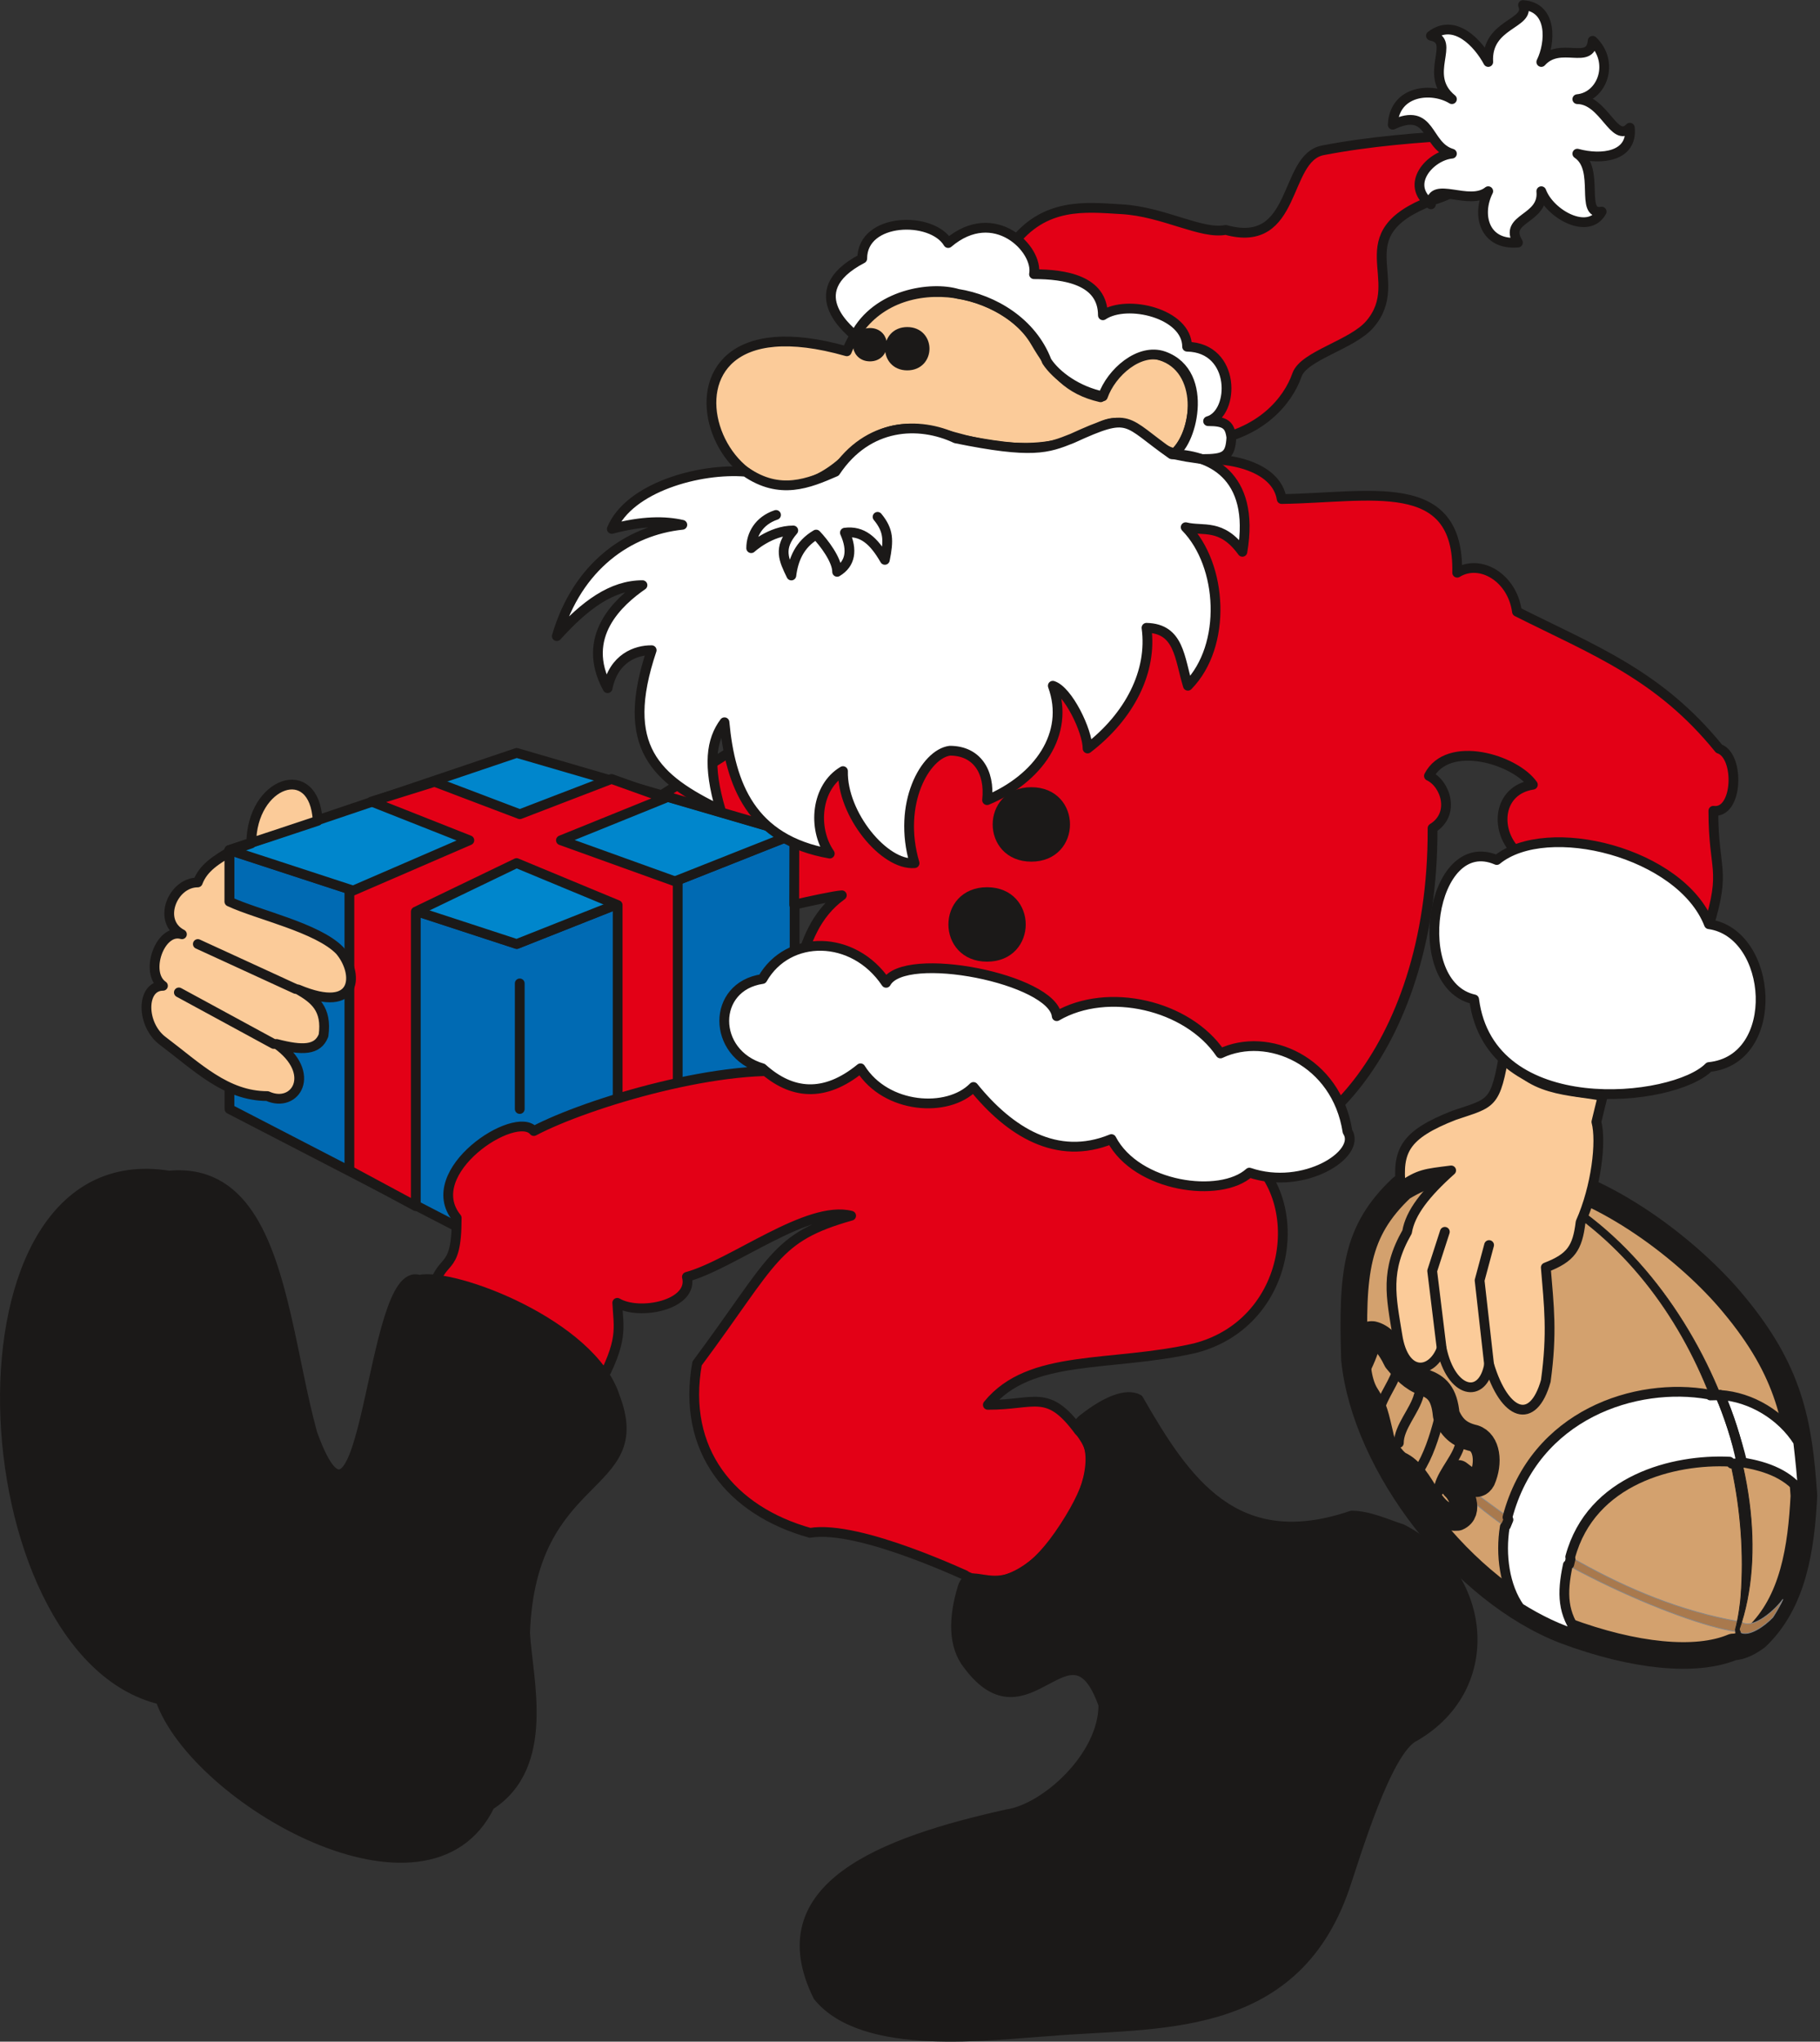 <svg xmlns="http://www.w3.org/2000/svg" version="1.2" width="717.997" height="805.455" viewBox="0 0 18997 21311" preserveAspectRatio="xMidYMid" fill-rule="evenodd" stroke-width="28.222" stroke-linejoin="round" xml:space="preserve"><rect x="0" y="0" width="18997" height="21311" fill="#333333" stroke="none"/><defs class="ClipPathGroup"><clipPath id="a" clipPathUnits="userSpaceOnUse"><path d="M0 0h18997v21311H0z"/></clipPath></defs><g class="SlideGroup"><g class="Slide" clip-path="url(#a)"><g class="Page"><g class="com.sun.star.drawing.PolyPolygonShape"><path class="BoundingBox" fill="none" d="M2344 8654h6002v4526H2344z"/><path fill="#006AB3" d="M2395 8872v2704l3000 1552 2899-1588V8705L5395 9853l-3000-981Z"/><path fill="none" stroke="#1B1918" stroke-width="102" stroke-linecap="round" d="M2395 8872v2704l3000 1552 2899-1588V8705L5395 9853l-3000-981Z"/></g><g class="com.sun.star.drawing.PolyPolygonShape"><path class="BoundingBox" fill="none" d="M2341 7807h6003v2099H2341z"/><path fill="#0086CC" d="M8292 8705 5393 9854l-3000-981 3000-1014 2899 846Z"/><path fill="none" stroke="#1B1918" stroke-width="102" stroke-linecap="round" d="M8292 8705 5393 9854l-3000-981 3000-1014 2899 846Z"/></g><g class="com.sun.star.drawing.PolyPolygonShape"><path class="BoundingBox" fill="none" d="M3596 8080h3530v4562H3596z"/><path fill="#E30016" d="m6942 8331-1087 440 1219 439v2974l-627 371V9447l-1055-438-1052 507v3074l-693-373V9313l1252-542-1021-404 658-206 890 338 957-368 559 200Z"/><path fill="none" stroke="#1B1918" stroke-width="102" stroke-linecap="round" d="m6942 8331-1087 440 1219 439v2974l-627 371V9447l-1055-438-1052 507v3074l-693-373V9313l1252-542-1021-404 658-206 890 338 957-368 559 200Z"/></g><g class="com.sun.star.drawing.ClosedBezierShape"><path class="BoundingBox" fill="none" d="M4452 1355h13694v15210H4452z"/><path fill="#E30016" d="M12588 4609c572-78 856-426 950-696 71-203 579-314 762-530 399-468-289-933 648-1291 599-178 909-735 338-683-470 25-991 66-1478 160-417 81-262 1039-1014 831-256 50-648-191-1087-216-371-21-809-79-1147 376 232 1275 2051 343 2028 2049Zm0 0ZM6908 8298l1384 406-2 740c134-33 431-96 497-99-563 404-350 1166-830 1181 1333 950 4136 549 4962 1448 632 221 2044-920 2034-3329 239-147 137-464-38-546 198-383 897-175 1085 92-364 56-399 465-181 691l2014 793c188-617 51-576 51-1212 259 35 277-577 59-648-625-772-1306-1026-2109-1430-48-358-386-554-624-407 22-1026-907-782-1832-769-51-325-513-450-929-409L6908 8298Zm0 0Zm6026 3699c726 421 594 1801-460 2075-886 203-1723 51-2163 592 493 2 623-176 953 274 435 340-424 1826-1113 1537-15 0-1173-562-1696-475-826-231-1341-861-1179-1768 808-1087 808-1316 1608-1542-452-117-1237 508-1714 638 73 292-493 409-727 271 13 267 69 387-198 877l-1742-948c91-459 264-188 264-815-388-480 614-1138 805-907 556-294 2014-731 2819-604 1580-371 4020 406 4543 795Z"/><path fill="none" stroke="#1B1918" stroke-width="102" stroke-linecap="round" d="M12588 4609c572-78 856-426 950-696 71-203 579-314 762-530 399-468-289-933 648-1291 599-178 909-735 338-683-470 25-991 66-1478 160-417 81-262 1039-1014 831-256 50-648-191-1087-216-371-21-809-79-1147 376 232 1275 2051 343 2028 2049ZM6908 8298l1384 406-2 740c134-33 431-96 497-99-563 404-350 1166-830 1181 1333 950 4136 549 4962 1448 632 221 2044-920 2034-3329 239-147 137-464-38-546 198-383 897-175 1085 92-364 56-399 465-181 691l2014 793c188-617 51-576 51-1212 259 35 277-577 59-648-625-772-1306-1026-2109-1430-48-358-386-554-624-407 22-1026-907-782-1832-769-51-325-513-450-929-409L6908 8298Z"/><path fill="none" stroke="#1B1918" stroke-width="102" stroke-linecap="round" d="M12934 11997c726 421 594 1801-460 2075-886 203-1723 51-2163 592 493 2 623-176 953 274 435 340-424 1826-1113 1537-15 0-1173-562-1696-475-826-231-1341-861-1179-1768 808-1087 808-1316 1608-1542-452-117-1237 508-1714 638 73 292-493 409-727 271 13 267 69 387-198 877l-1742-948c91-459 264-188 264-815-388-480 614-1138 805-907 556-294 2014-731 2819-604 1580-371 4020 406 4543 795Z"/></g><g class="com.sun.star.drawing.ClosedBezierShape"><path class="BoundingBox" fill="none" d="M13992 12045h4977v5376h-4977z"/><path fill="#D3A16E" d="M18090 17191c-386 163-1032 99-1746-167-1073-409-2096-1731-2206-2836-27-900 10-1334 493-1789 495-306 941-217 1335-147 777 116 1676 810 2129 1360 579 695 683 1224 734 2001-28 542-109 1108-495 1474-66 49-160 104-244 104Z"/><path fill="none" stroke="#1B1918" stroke-width="278" stroke-linecap="round" d="M18090 17191c-386 163-1032 99-1746-167-1073-409-2096-1731-2206-2836-27-900 10-1334 493-1789 495-306 941-217 1335-147 777 116 1676 810 2129 1360 579 695 683 1224 734 2001-28 542-109 1108-495 1474-66 49-160 104-244 104Z"/></g><g class="com.sun.star.drawing.ClosedBezierShape"><path class="BoundingBox" fill="none" d="M15180 15427h2960v1608h-2960z"/><path fill="#A9794D" d="M18134 16923c-1177-208-2222-933-2933-1492-5 17-12 40-17 63l5 5c723 750 2346 1445 2928 1531 0-2-3-7-3-23 8-17 18-68 20-84Z"/><path fill="none" stroke="#868789" stroke-width="8" stroke-linecap="round" d="M18134 16923c-1177-208-2222-933-2933-1492-5 17-12 40-17 63l5 5c723 750 2346 1445 2928 1531 0-2-3-7-3-23 8-17 18-68 20-84Z"/></g><g class="com.sun.star.drawing.ClosedBezierShape"><path class="BoundingBox" fill="none" d="M18149 16691h465v365h-465z"/><path fill="#A9794D" d="M18175 16929c121 90 363-132 434-234-23 53-71 135-104 186-87 92-253 209-342 156-5-10-5-20-10-28 7-28 15-57 22-80Z"/><path fill="none" stroke="#868789" stroke-width="8" stroke-linecap="round" d="M18175 16929c121 90 363-132 434-234-23 53-71 135-104 186-87 92-253 209-342 156-5-10-5-20-10-28 7-28 15-57 22-80Z"/></g><g class="com.sun.star.drawing.ClosedBezierShape"><path class="BoundingBox" fill="none" d="M15553 12203h2742v4989h-2742z"/><path fill="#1B1918" d="m15653 12207-96 15c1827 627 2747 2706 2615 4436-2 48-25 236-58 350 12 104-3 145-23 178 18 2 41-3 58-8 31-51 33-111 5-170 549-1570-633-4235-2501-4801Z"/><path fill="none" stroke="#1B1918" stroke-width="8" stroke-linecap="round" d="m15653 12207-96 15c1827 627 2747 2706 2615 4436-2 48-25 236-58 350 12 104-3 145-23 178 18 2 41-3 58-8 31-51 33-111 5-170 549-1570-633-4235-2501-4801Z"/></g><g class="com.sun.star.drawing.ClosedBezierShape"><path class="BoundingBox" fill="none" d="M15637 14476h3235v2649h-3235z"/><path fill="#FFF" d="M16485 17072c-176-229-184-434-120-737l15-7 13-54-3-23c219-811 1086-1022 1663-994l23 21 79-5 20-11c-48-233-124-485-224-703l-8 5-91 2-13-10c-760-136-1820 204-2104 1281l10 26-26 63-12 11c-47 292-3 622 155 845 195 122 411 229 623 290Zm0 0Zm1471-2511c85 209 168 455 229 704 262 41 498 132 635 338-10-186-30-374-51-554-172-274-490-467-813-488Z"/><path fill="none" stroke="#1B1918" stroke-width="102" stroke-linecap="round" d="M16485 17072c-176-229-184-434-120-737l15-7 13-54-3-23c219-811 1086-1022 1663-994l23 21 79-5 20-11c-48-233-124-485-224-703l-8 5-91 2-13-10c-760-136-1820 204-2104 1281l10 26-26 63-12 11c-47 292-3 622 155 845 195 122 411 229 623 290Z"/><path fill="none" stroke="#1B1918" stroke-width="102" stroke-linecap="round" d="M17956 14561c85 209 168 455 229 704 262 41 498 132 635 338-10-186-30-374-51-554-172-274-490-467-813-488Z"/></g><g fill="none" class="com.sun.star.drawing.ClosedBezierShape"><path class="BoundingBox" d="M14018 13791h1636v2190h-1636z"/><path stroke="#1B1918" stroke-width="280" stroke-linecap="round" d="M14328 13931c89 21 171 99 250 264 81 99 167 191 289 235 125 46 208 112 229 340 56 125 125 204 288 242 139 45 162 256 86 430-51 94-140 20-246-61-10 18-43 119-43 137 71 61 165 262 30 320-311 23-344-432-613-552-79-53-176-201-192-302-48-203-63-287-144-412-84-127-99-321-104-478 7-117 114-169 170-163Z"/></g><g class="com.sun.star.drawing.ClosedBezierShape"><path class="BoundingBox" fill="none" d="M1477 2997h15304v11770H1477z"/><path fill="#FBCB99" d="M15706 10966c-97 574-130 541-526 675-526 205-594 375-559 746 196-135 252-135 526-170-264 236-427 441-460 642-233 407-167 673-101 1080 68 439 363 406 462 137 99 470 429 538 495 167 163 541 460 641 592 171 69-506 33-778 0-1184 264-102 330-203 363-472 165-371 219-844 165-1048 21-89 44-180 66-269-330-69-792-36-1023-475Zm0 0Zm-14005-99c361 272 660 574 1090 574 294 134 525-239 96-544 267 69 429 69 490-89 38-279-94-381-266-480 635 267 635-172 436-406-231-239-858-373-1153-511v-538c305-99 615-203 922-305-33-640-693-406-693 236l-196 69c-165 101-302 178-363 338-264 0-427 406-165 541-229-69-395 404-198 538-230 0-230 407 0 577Zm0 0Zm7138-7200c-2453-700-1237 2465 82 1034 436-348 729-218 1153-109 599 150 1077 89 1414-140 341-160 481 209 773 280 266-257 287-930-191-1032-206-35-460 166-582 447-337-78-497-264-683-581-358-609-1605-804-1966 101Z"/><path fill="none" stroke="#1B1918" stroke-width="102" stroke-linecap="round" d="M15706 10966c-97 574-130 541-526 675-526 205-594 375-559 746 196-135 252-135 526-170-264 236-427 441-460 642-233 407-167 673-101 1080 68 439 363 406 462 137 99 470 429 538 495 167 163 541 460 641 592 171 69-506 33-778 0-1184 264-102 330-203 363-472 165-371 219-844 165-1048 21-89 44-180 66-269-330-69-792-36-1023-475Zm-14005-99c361 272 660 574 1090 574 294 134 525-239 96-544 267 69 429 69 490-89 38-279-94-381-266-480 635 267 635-172 436-406-231-239-858-373-1153-511v-538c305-99 615-203 922-305-33-640-693-406-693 236l-196 69c-165 101-302 178-363 338-264 0-427 406-165 541-229-69-395 404-198 538-230 0-230 407 0 577Zm7138-7200c-2453-700-1237 2465 82 1034 436-348 729-218 1153-109 599 150 1077 89 1414-140 341-160 481 209 773 280 266-257 287-930-191-1032-206-35-460 166-582 447-337-78-497-264-683-581-358-609-1605-804-1966 101Z"/></g><g class="com.sun.star.drawing.ClosedBezierShape"><path class="BoundingBox" fill="none" d="M0 3414h15423v17898H0z"/><path fill="#1B1918" d="M9470 3465c241 0 241 350 0 350s-241-350 0-350Zm0 0Zm833 5847c470 0 470 675 0 675s-470-675 0-675Zm0 0Zm462-1044c470 0 470 675 0 675s-470-675 0-675Zm0 0ZM9081 3475c168 0 168 246 0 246-170 0-170-246 0-246Zm0 0Zm1024 13905c-158-198-155-488-59-806 97-320 437 331 1065-637 630-968-41-942 198-1128 236-185 449-272 574-203 493 861 1013 1626 2225 1214 183 0 378 94 526 140 879 452 1031 1643 132 2166-292 135-623 1263-732 1580-536 1552-1986 1400-3078 1496-615 38-1941 224-2418-365-564-1143 675-1611 1976-1900 391-56 1003-597 1003-1141-345-978-782 427-1412-416Zm0 0Zm-8342-5109c769-71 1038 661 1226 1474 94 406 168 843 272 1219 574 1585 594-1783 1113-1605 363-79 1798 465 2042 1214 386 998-874 757-935 2471 25 480 277 1387-368 1801-648 1336-3076-63-3439-1105-2042-490-2313-5855 89-5469Z"/><path fill="none" stroke="#1B1918" stroke-width="102" stroke-linecap="round" d="M9470 3465c241 0 241 350 0 350s-241-350 0-350Zm833 5847c470 0 470 675 0 675s-470-675 0-675Zm462-1044c470 0 470 675 0 675s-470-675 0-675ZM9081 3475c168 0 168 246 0 246-170 0-170-246 0-246Zm1024 13905c-158-198-155-488-59-806 97-320 437 331 1065-637 630-968-41-942 198-1128 236-185 449-272 574-203 493 861 1013 1626 2225 1214 183 0 378 94 526 140 879 452 1031 1643 132 2166-292 135-623 1263-732 1580-536 1552-1986 1400-3078 1496-615 38-1941 224-2418-365-564-1143 675-1611 1976-1900 391-56 1003-597 1003-1141-345-978-782 427-1412-416Zm-8342-5109c769-71 1038 661 1226 1474 94 406 168 843 272 1219 574 1585 594-1783 1113-1605 363-79 1798 465 2042 1214 386 998-874 757-935 2471 25 480 277 1387-368 1801-648 1336-3076-63-3439-1105-2042-490-2313-5855 89-5469Z"/></g><g class="com.sun.star.drawing.ClosedBezierShape"><path class="BoundingBox" fill="none" d="M5761 2h12669v12433H5761z"/><path fill="#FFF" d="M7958 11151c302 272 645 310 1024 0 267 426 912 467 1179 195 376 465 869 778 1440 544 264 505 1138 622 1440 350 569 193 1176-195 1024-429-114-739-833-1049-1326-815-343-506-1176-699-1709-389-38-388-1590-698-1781-348-341-508-1025-508-1291-40-531 78-531 777 0 932Zm0 0Zm7665-2174c-692-300-928 1303-236 1455 165 1283 2088 1079 2451 706 764-76 673-1397 0-1491-290-747-1689-1100-2215-670Zm0 0Zm-3077-4185c239 0 297-28 307-226-17-132-63-170-243-170 279-79 294-767-219-777 0-348-627-498-879-328 0-368-399-429-719-429 49-259-414-734-896-325-170-285-897-267-897 162-687 358-80 790-77 805 227-437 796-520 1073-437 373 59 775 295 930 704 99 152 322 312 586 366 87-249 381-508 635-419 498 178 280 957 87 1021 228 43 73 18 312 53Zm0 0Zm-317-51c381 0 878 206 739 1019-219-302-409-211-592-257 388 397 434 1236 23 1655-89-292-89-597-432-605 63 458-178 925-615 1260 0-185-206-607-363-655 183 503-155 973-686 1194 33-303-112-516-388-516-257 33-552 554-369 1174-315 27-758-511-747-961-280 166-321 595-138 861-820-144-1038-718-1099-1371-138 185-178 447-39 919-678-327-1061-660-721-1671-160-2-396 79-460 396-294-541 122-907 364-1075-320 0-600 207-894 532 215-733 751-1104 1310-1162-178-41-416-43-736 43 182-434 916-637 1397-597 358 247 657 122 937 0 339-510 875-528 1256-348 800 163 957 104 1216 0 620-284 539-183 1037 165Zm0 0ZM15897 53c310 20 290 393 191 594 198-221 513 41 536-221 231 221 104 584-160 609 282 3 383 468 548 298 31 302-294 340-548 271 244 163 20 646 254 605-137 251-541 28-630-213 30 302-402 274-244 536-356 30-432-295-310-536-201 162-593-120-598 137-282-206-7-508 219-529-275-81-206-495-618-302 18-363 412-394 618-267-315-256 58-609-219-662 249-191 496 83 598 274-23-404 447-394 363-594Z"/><path fill="none" stroke="#1B1918" stroke-width="102" stroke-linecap="round" d="M7958 11151c302 272 645 310 1024 0 267 426 912 467 1179 195 376 465 869 778 1440 544 264 505 1138 622 1440 350 569 193 1176-195 1024-429-114-739-833-1049-1326-815-343-506-1176-699-1709-389-38-388-1590-698-1781-348-341-508-1025-508-1291-40-531 78-531 777 0 932Zm7665-2174c-692-300-928 1303-236 1455 165 1283 2088 1079 2451 706 764-76 673-1397 0-1491-290-747-1689-1100-2215-670Zm-3077-4185c239 0 297-28 307-226-17-132-63-170-243-170 279-79 294-767-219-777 0-348-627-498-879-328 0-368-399-429-719-429 49-259-414-734-896-325-170-285-897-267-897 162-687 358-80 790-77 805 227-437 796-520 1073-437 373 59 775 295 930 704 99 152 322 312 586 366 87-249 381-508 635-419 498 178 280 957 87 1021 228 43 73 18 312 53Z"/><path fill="none" stroke="#1B1918" stroke-width="102" stroke-linecap="round" d="M12229 4741c381 0 878 206 739 1019-219-302-409-211-592-257 388 397 434 1236 23 1655-89-292-89-597-432-605 63 458-178 925-615 1260 0-185-206-607-363-655 183 503-155 973-686 1194 33-303-112-516-388-516-257 33-552 554-369 1174-315 27-758-511-747-961-280 166-321 595-138 861-820-144-1038-718-1099-1371-138 185-178 447-39 919-678-327-1061-660-721-1671-160-2-396 79-460 396-294-541 122-907 364-1075-320 0-600 207-894 532 215-733 751-1104 1310-1162-178-41-416-43-736 43 182-434 916-637 1397-597 358 247 657 122 937 0 339-510 875-528 1256-348 800 163 957 104 1216 0 620-284 539-183 1037 165ZM15897 53c310 20 290 393 191 594 198-221 513 41 536-221 231 221 104 584-160 609 282 3 383 468 548 298 31 302-294 340-548 271 244 163 20 646 254 605-137 251-541 28-630-213 30 302-402 274-244 536-356 30-432-295-310-536-201 162-593-120-598 137-282-206-7-508 219-529-275-81-206-495-618-302 18-363 412-394 618-267-315-256 58-609-219-662 249-191 496 83 598 274-23-404 447-394 363-594Z"/></g><g fill="none" class="com.sun.star.drawing.OpenBezierShape"><path class="BoundingBox" d="M1816 5324h13779v10292H1816z"/><path stroke="#1B1918" stroke-width="102" stroke-linecap="round" d="M14347 14063c-23 94-94 239-140 333m1023 714c-48 145-213 310-213 454m0-739c-43 168-112 381-208 524m0-785c-43 165-208 332-208 498m-23-737c-46 142-186 310-186 452m1151-533-99-879 99-369m-495 1080-99-810 132-408M8100 5375c-178 60-259 205-259 347 0 0 200-185 439-185-160 185-99 307-20 470 20-163 84-325 259-427 79 82 219 264 219 389 140-84 163-226 81-409 181-23 300 81 417 284 41-203 41-307-76-449m-3735 4870v1311m-2339-1253-1021-469m792 1043-990-538"/></g></g></g></g></svg>

